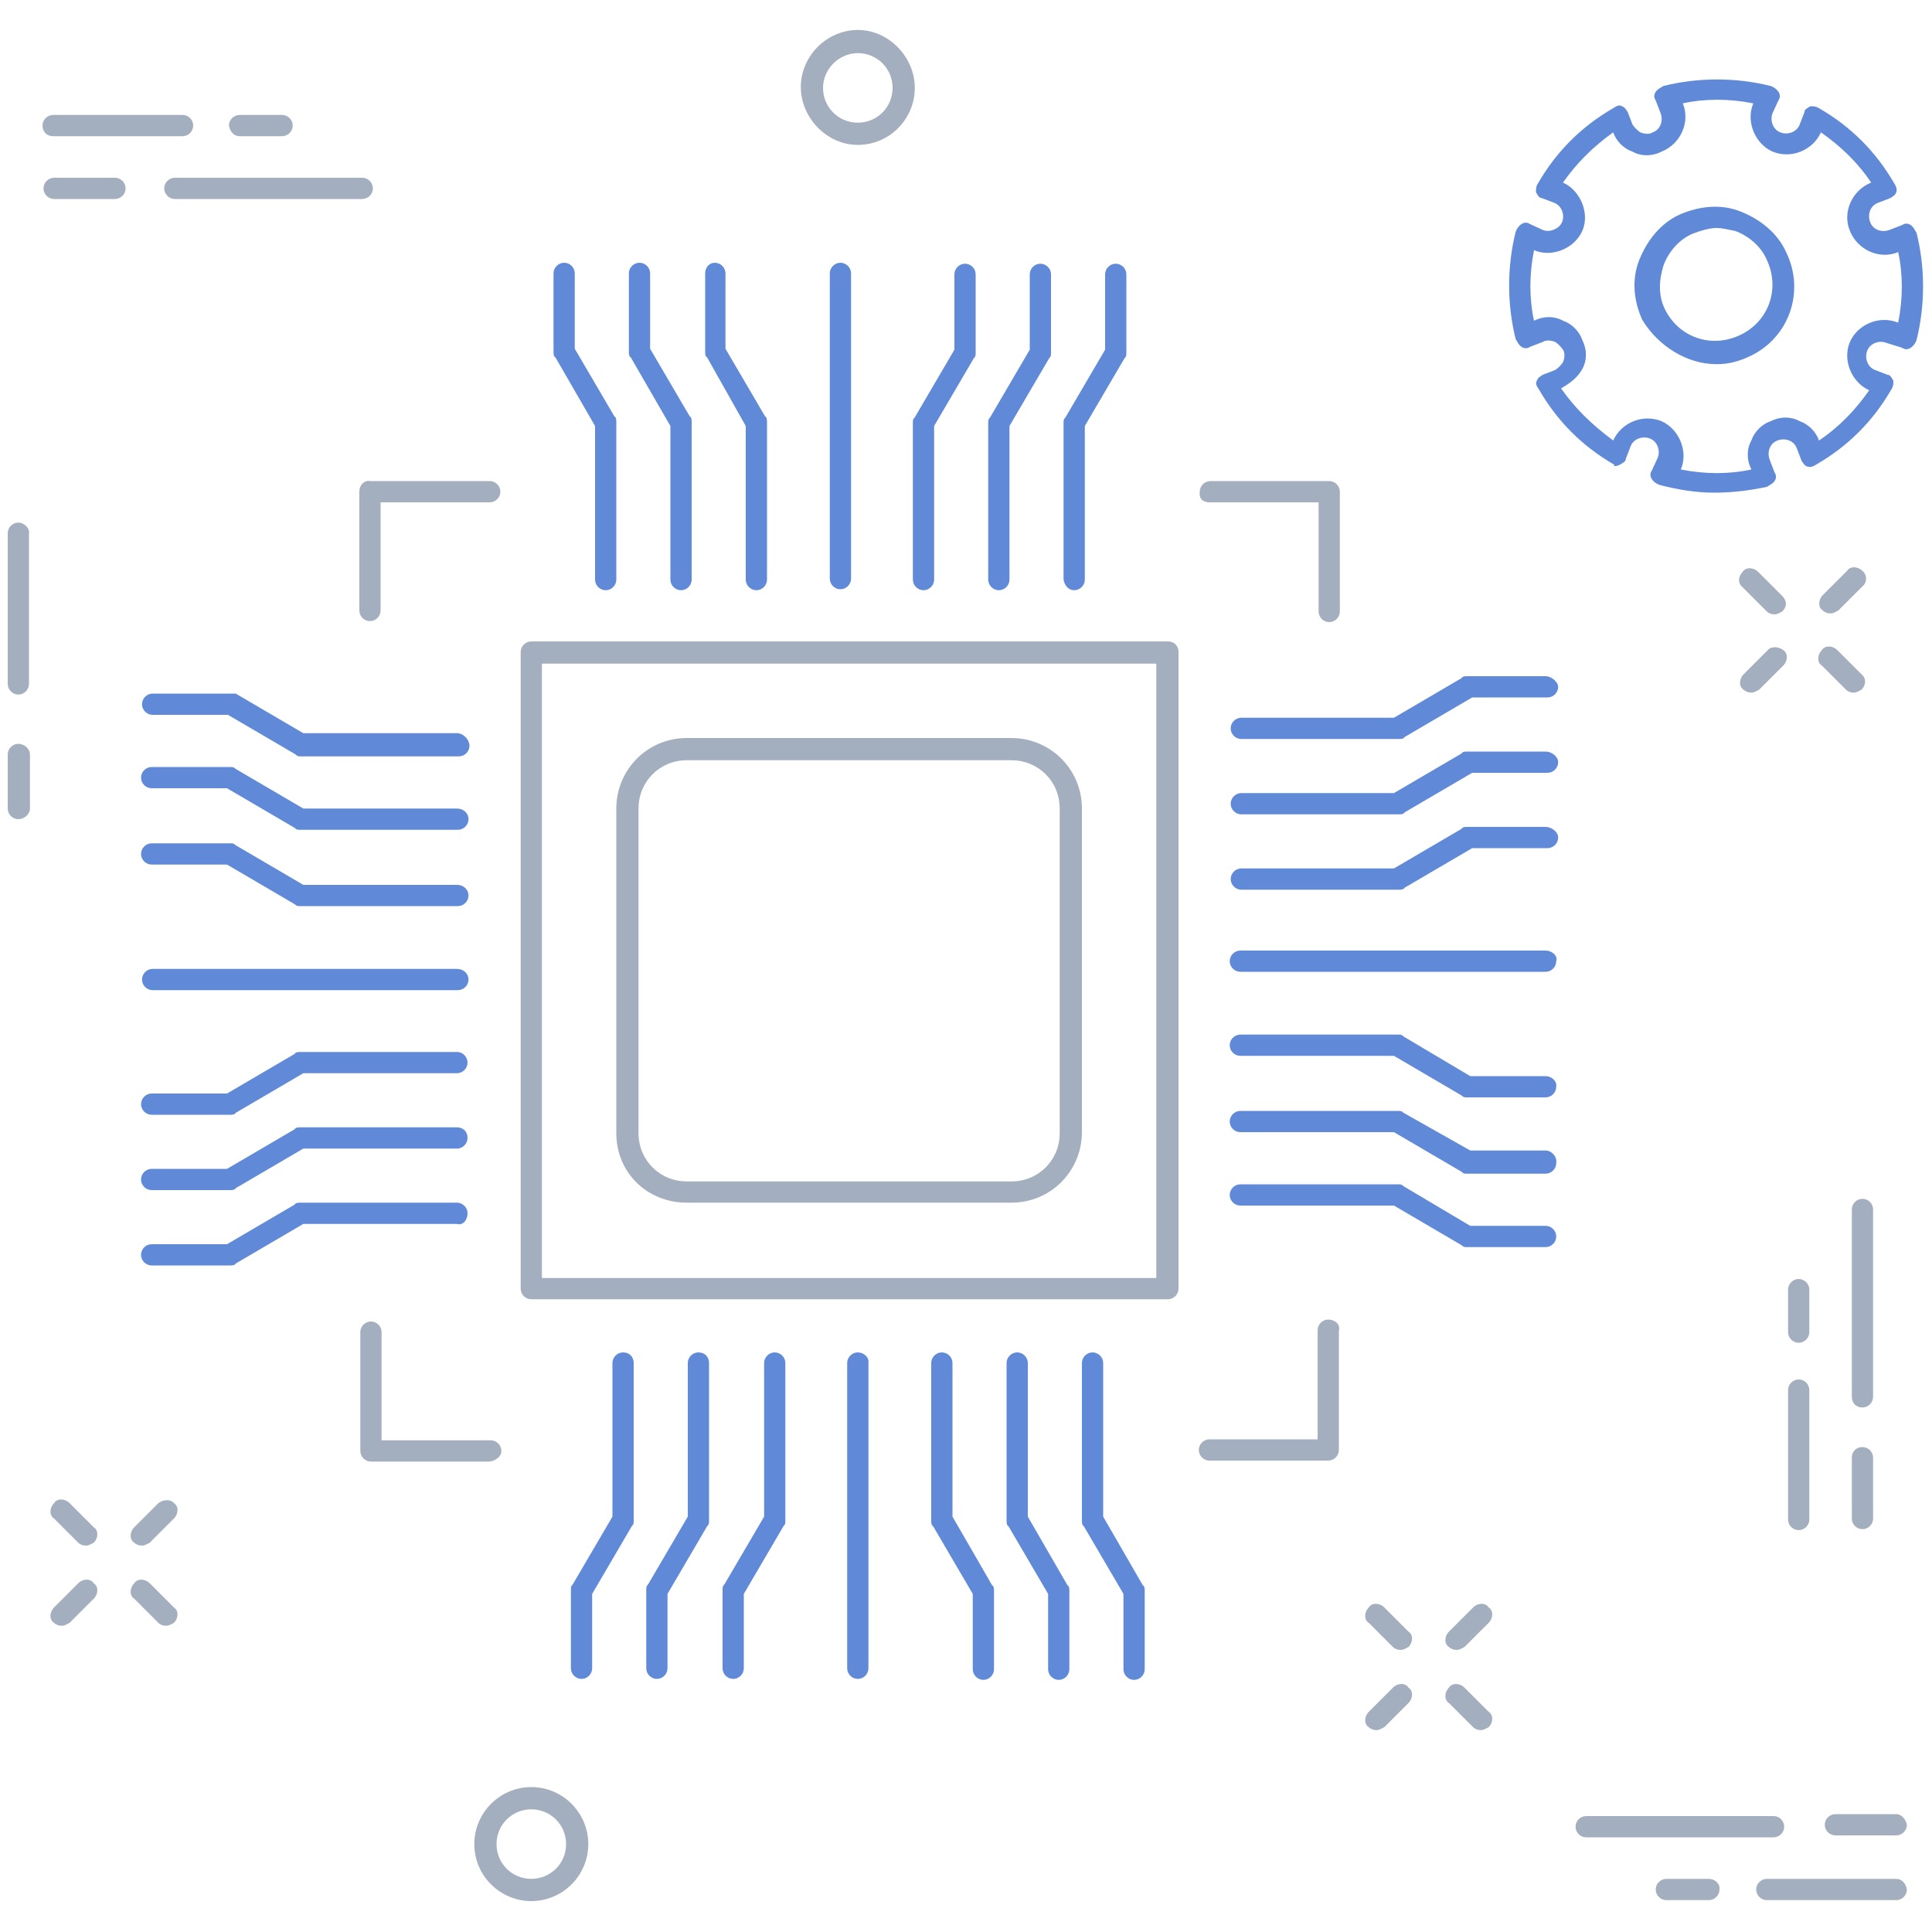 <?xml version="1.0" encoding="utf-8"?>
<!-- Generator: Adobe Illustrator 21.1.0, SVG Export Plug-In . SVG Version: 6.00 Build 0)  -->
<svg version="1.1" xmlns="http://www.w3.org/2000/svg"
	 viewBox="0 0 200 200">
<style type="text/css">
	.st0{fill:#A3AFBF;}
	.st1{fill:#608AD8;}
</style>
<g>
	<path class="st0" d="M1.9,54.1c-0.6,0-1.1,0.5-1.1,1.1v15.6c0,0.6,0.5,1.1,1.1,1.1S3,71.4,3,70.8V55.2C3.1,54.7,2.5,54.1,1.9,54.1z
		"/>
	<path class="st0" d="M1.9,77c-0.6,0-1.1,0.5-1.1,1.1v5.6c0,0.6,0.5,1.1,1.1,1.1s1.2-0.5,1.2-1.1v-5.6C3.1,77.5,2.5,77,1.9,77z"/>
	<path class="st0" d="M88.8,15c3.3,0,5.9-2.7,5.9-5.9s-2.7-6-5.9-6S82.9,5.8,82.9,9S85.6,15,88.8,15z M88.8,5.5c2,0,3.6,1.6,3.6,3.6
		s-1.6,3.6-3.6,3.6s-3.6-1.6-3.6-3.6S86.9,5.5,88.8,5.5z"/>
	<path class="st0" d="M55,185c-3.3,0-5.9,2.7-5.9,5.9c0,3.3,2.7,5.9,5.9,5.9c3.3,0,5.9-2.7,5.9-5.9S58.3,185,55,185z M55,194.5
		c-2,0-3.6-1.6-3.6-3.6s1.6-3.6,3.6-3.6s3.6,1.6,3.6,3.6C58.6,193,56.9,194.5,55,194.5z"/>
	<path class="st0" d="M17,19.5c0,0.6,0.5,1.1,1.1,1.1h19.4c0.6,0,1.1-0.5,1.1-1.1s-0.5-1.1-1.1-1.1H18.1C17.5,18.4,17,18.9,17,19.5z
		"/>
	<path class="st0" d="M11.9,18.4H5.6c-0.6,0-1.1,0.5-1.1,1.1s0.5,1.1,1.1,1.1h6.3c0.6,0,1.1-0.5,1.1-1.1S12.5,18.4,11.9,18.4z"/>
	<path class="st0" d="M5.5,14.1h13.4c0.6,0,1.1-0.5,1.1-1.1s-0.5-1.1-1.1-1.1H5.5c-0.6,0-1.1,0.5-1.1,1.1S4.8,14.1,5.5,14.1z"/>
	<path class="st0" d="M24.8,14.1h4.4c0.6,0,1.1-0.5,1.1-1.1s-0.5-1.1-1.1-1.1h-4.4c-0.6,0-1.1,0.5-1.1,1.1
		C23.8,13.6,24.2,14.1,24.8,14.1z"/>
	<path class="st0" d="M192.8,145.7c0.6,0,1.1-0.5,1.1-1.1v-19.4c0-0.6-0.5-1.1-1.1-1.1s-1.1,0.5-1.1,1.1v19.4
		C191.7,145.2,192.1,145.7,192.8,145.7z"/>
	<path class="st0" d="M191.7,150.9v6.3c0,0.6,0.5,1.1,1.1,1.1s1.1-0.5,1.1-1.1v-6.3c0-0.6-0.5-1.1-1.1-1.1S191.7,150.2,191.7,150.9z
		"/>
	<path class="st0" d="M187.3,157.3v-13.4c0-0.6-0.5-1.1-1.1-1.1s-1.1,0.5-1.1,1.1v13.4c0,0.6,0.5,1.1,1.1,1.1
		S187.3,157.9,187.3,157.3z"/>
	<path class="st0" d="M187.3,137.9v-4.4c0-0.6-0.5-1.1-1.1-1.1s-1.1,0.5-1.1,1.1v4.4c0,0.6,0.5,1.1,1.1,1.1S187.3,138.5,187.3,137.9
		z"/>
	<path class="st0" d="M184.7,189.1c0-0.6-0.5-1.1-1.1-1.1h-19.4c-0.6,0-1.1,0.5-1.1,1.1s0.5,1.1,1.1,1.1h19.4
		C184.2,190.2,184.7,189.7,184.7,189.1z"/>
	<path class="st0" d="M196.3,187.8H190c-0.6,0-1.1,0.5-1.1,1.1s0.5,1.1,1.1,1.1h6.3c0.6,0,1.1-0.5,1.1-1.1
		C197.3,188.4,196.9,187.8,196.3,187.8z"/>
	<path class="st0" d="M196.3,194.5h-13.4c-0.6,0-1.1,0.5-1.1,1.1s0.5,1.1,1.1,1.1h13.4c0.6,0,1.1-0.5,1.1-1.1
		C197.3,195,196.9,194.5,196.3,194.5z"/>
	<path class="st0" d="M176.9,194.5h-4.4c-0.6,0-1.1,0.5-1.1,1.1s0.5,1.1,1.1,1.1h4.4c0.6,0,1.1-0.5,1.1-1.1
		C178.1,195,177.5,194.5,176.9,194.5z"/>
	<path class="st0" d="M7.2,155.6c-0.5-0.5-1.3-0.5-1.6,0c-0.5,0.5-0.5,1.3,0,1.6l2.5,2.5c0.2,0.2,0.5,0.3,0.8,0.3s0.6-0.2,0.8-0.3
		c0.5-0.5,0.5-1.3,0-1.6L7.2,155.6z"/>
	<path class="st0" d="M15.5,163.9c-0.5-0.5-1.3-0.5-1.6,0c-0.5,0.5-0.5,1.3,0,1.6l2.5,2.5c0.2,0.2,0.5,0.3,0.8,0.3s0.6-0.2,0.8-0.3
		c0.5-0.5,0.5-1.3,0-1.6L15.5,163.9z"/>
	<path class="st0" d="M8.1,163.9l-2.5,2.5c-0.5,0.5-0.5,1.3,0,1.6c0.2,0.2,0.5,0.3,0.8,0.3s0.6-0.2,0.8-0.3l2.5-2.5
		c0.5-0.5,0.5-1.3,0-1.6C9.4,163.4,8.6,163.4,8.1,163.9z"/>
	<path class="st0" d="M16.4,155.6l-2.5,2.5c-0.5,0.5-0.5,1.3,0,1.6c0.2,0.2,0.5,0.3,0.8,0.3s0.6-0.2,0.8-0.3l2.5-2.5
		c0.5-0.5,0.5-1.3,0-1.6C17.7,155.2,16.9,155.2,16.4,155.6z"/>
	<path class="st0" d="M184.5,61.7l-2.5-2.5c-0.5-0.5-1.3-0.5-1.6,0c-0.5,0.5-0.5,1.2,0,1.6l2.5,2.5c0.2,0.2,0.5,0.3,0.8,0.3
		s0.6-0.2,0.8-0.3C185,62.8,185,62.2,184.5,61.7z"/>
	<path class="st0" d="M190.2,67.3c-0.5-0.5-1.3-0.5-1.6,0c-0.5,0.5-0.5,1.3,0,1.6l2.5,2.5c0.2,0.2,0.5,0.3,0.8,0.3s0.6-0.2,0.8-0.3
		c0.5-0.5,0.5-1.2,0-1.6L190.2,67.3z"/>
	<path class="st0" d="M183,67.3l-2.5,2.5c-0.5,0.5-0.5,1.3,0,1.6c0.2,0.2,0.5,0.3,0.8,0.3s0.6-0.2,0.8-0.3l2.5-2.5
		c0.5-0.5,0.5-1.3,0-1.6C184.1,66.9,183.3,66.9,183,67.3z"/>
	<path class="st0" d="M192.8,59.1c-0.5-0.5-1.3-0.5-1.6,0l-2.5,2.5c-0.5,0.5-0.5,1.3,0,1.6c0.2,0.2,0.5,0.3,0.8,0.3s0.6-0.2,0.8-0.3
		l2.5-2.5C193.3,60.3,193.3,59.5,192.8,59.1z"/>
	<path class="st0" d="M143.3,166.4c-0.5-0.5-1.3-0.5-1.6,0c-0.5,0.5-0.5,1.3,0,1.6l2.5,2.5c0.2,0.2,0.5,0.3,0.8,0.3s0.6-0.2,0.8-0.3
		c0.5-0.5,0.5-1.3,0-1.6L143.3,166.4z"/>
	<path class="st0" d="M151.6,174.7c-0.5-0.5-1.3-0.5-1.6,0c-0.5,0.5-0.5,1.3,0,1.6l2.5,2.5c0.2,0.2,0.5,0.3,0.8,0.3s0.6-0.2,0.8-0.3
		c0.5-0.5,0.5-1.3,0-1.6L151.6,174.7z"/>
	<path class="st0" d="M144.2,174.7l-2.5,2.5c-0.5,0.5-0.5,1.3,0,1.6c0.2,0.2,0.5,0.3,0.8,0.3s0.6-0.2,0.8-0.3l2.5-2.5
		c0.5-0.5,0.5-1.3,0-1.6C145.5,174.2,144.7,174.2,144.2,174.7z"/>
	<path class="st0" d="M152.5,166.4l-2.5,2.5c-0.5,0.5-0.5,1.3,0,1.6c0.2,0.2,0.5,0.3,0.8,0.3s0.6-0.2,0.8-0.3l2.5-2.5
		c0.5-0.5,0.5-1.3,0-1.6C153.8,165.9,153,165.9,152.5,166.4z"/>
	<path class="st1" d="M177.7,37.7c1.3,0,2.3-0.3,3.4-0.8c4.1-1.9,5.8-6.7,3.8-10.8c-0.9-2-2.7-3.4-4.7-4.2c-2-0.8-4.2-0.6-6.3,0.3
		c-2,0.9-3.4,2.7-4.2,4.7s-0.6,4.2,0.3,6.2C171.7,35.9,174.7,37.7,177.7,37.7z M172.2,27.5c0.5-1.4,1.6-2.7,3-3.3
		c0.8-0.3,1.7-0.6,2.5-0.6c0.6,0,1.3,0.2,1.9,0.3c1.4,0.5,2.7,1.6,3.3,3c1.4,3,0.2,6.4-2.8,7.8s-6.4,0.2-7.8-2.8
		C171.7,30.6,171.7,29.1,172.2,27.5z"/>
	<path class="st1" d="M167.7,48.1c0.3-0.2,0.6-0.3,0.6-0.6l0.5-1.3c0.3-0.8,1.3-1.1,2-0.8c0.8,0.3,1.1,1.3,0.8,2l-0.6,1.3
		c-0.2,0.3-0.2,0.6,0,0.9s0.5,0.5,0.8,0.6c1.9,0.5,3.8,0.8,5.6,0.8c1.9,0,3.6-0.2,5.5-0.6c0.3-0.2,0.6-0.3,0.8-0.6s0.2-0.6,0-0.9
		l-0.5-1.3c-0.3-0.8,0-1.7,0.8-2s1.7,0,2,0.8l0.5,1.3c0.2,0.3,0.3,0.5,0.6,0.6s0.6,0,0.9-0.2c3.3-1.9,5.9-4.5,7.8-7.8
		c0.2-0.3,0.2-0.6,0.2-0.9c-0.2-0.3-0.3-0.6-0.6-0.6l-1.3-0.5c-0.8-0.3-1.1-1.3-0.8-2c0.3-0.8,1.3-1.1,2-0.8l1.6,0.5
		c0.3,0.2,0.6,0.2,0.9,0s0.5-0.5,0.6-0.8c0.9-3.6,0.9-7.5,0-11.1c-0.2-0.3-0.3-0.6-0.6-0.8s-0.6-0.2-0.9,0l-1.3,0.5
		c-0.8,0.3-1.7,0-2-0.8s0-1.7,0.8-2l1.3-0.5c0.3-0.2,0.5-0.3,0.6-0.6s0-0.6-0.2-0.9c-1.9-3.3-4.5-5.9-7.8-7.8
		c-0.3-0.2-0.6-0.2-0.9-0.2c-0.3,0.2-0.6,0.3-0.6,0.6l-0.5,1.3c-0.3,0.8-1.3,1.1-2,0.8c-0.8-0.3-1.1-1.3-0.8-2l0.6-1.3
		c0.2-0.3,0.2-0.6,0-0.9c-0.2-0.3-0.5-0.5-0.8-0.6c-3.6-0.9-7.5-0.9-11.1,0c-0.3,0.2-0.6,0.3-0.8,0.6s-0.2,0.6,0,0.9l0.5,1.3
		c0.3,0.8,0,1.7-0.8,2c-0.3,0.2-0.8,0.2-1.3,0c-0.3-0.2-0.6-0.5-0.8-0.8l-0.5-1.3c-0.2-0.3-0.3-0.5-0.6-0.6c-0.3-0.2-0.6,0-0.9,0.2
		c-3.3,1.9-5.9,4.5-7.8,7.8c-0.2,0.3-0.2,0.6-0.2,0.9c0.2,0.3,0.3,0.6,0.6,0.6l1.3,0.5c0.8,0.3,1.1,1.3,0.8,2s-1.3,1.1-2,0.8
		l-1.3-0.6c-0.3-0.2-0.6-0.2-0.9,0c-0.3,0.2-0.5,0.5-0.6,0.8c-0.9,3.6-0.9,7.5,0,11.1c0.2,0.3,0.3,0.6,0.6,0.8s0.6,0.2,0.9,0
		l1.3-0.5c0.3-0.2,0.8-0.2,1.3,0c0.3,0.2,0.6,0.5,0.8,0.8s0.2,0.8,0,1.3c-0.2,0.3-0.5,0.6-0.8,0.8l-1.3,0.5
		c-0.3,0.2-0.5,0.3-0.6,0.6c-0.2,0.3,0,0.6,0.2,0.9c1.9,3.3,4.5,5.9,7.8,7.8C167,48.3,167.3,48.3,167.7,48.1z M161.6,40.2
		L161.6,40.2c0.9-0.5,1.7-1.1,2.2-2s0.5-2,0-3c-0.3-0.9-1.1-1.7-2-2c-0.9-0.5-2-0.5-3,0l0,0c-0.5-2.3-0.5-4.8,0-7.3l0,0
		c1.9,0.8,4.2-0.2,5-2s-0.2-4.2-2-5l0,0c1.4-2,3.1-3.7,5.2-5.2l0,0c0.3,0.9,1.1,1.7,2,2c0.9,0.5,2,0.5,3,0c2-0.8,3-3.1,2.2-5l0,0
		c2.3-0.5,4.8-0.5,7.3,0l0,0c-0.8,1.9,0.2,4.2,2,5c2,0.8,4.2-0.2,5-2l0,0c2,1.4,3.8,3.1,5.2,5.2l0,0c-2,0.8-3,3.1-2.2,5
		c0.8,2,3.1,3,5,2.2l0,0c0.5,2.3,0.5,4.8,0,7.3l0,0c-2-0.8-4.2,0.2-5,2c-0.8,1.9,0.2,4.2,2,5l0,0c-1.4,2-3.1,3.8-5.2,5.2l0,0
		c-0.3-0.9-1.1-1.7-2-2c-0.9-0.5-2-0.5-3,0c-0.9,0.3-1.7,1.1-2,2c-0.5,0.9-0.5,2,0,3l0,0c-2.3,0.5-4.8,0.5-7.3,0l0,0
		c0.8-1.9-0.2-4.2-2-5c-2-0.8-4.2,0.2-5,2l0,0C164.7,43.9,163,42.2,161.6,40.2z"/>
	<path class="st0" d="M37.2,50.9v12.3c0,0.6,0.5,1.1,1.1,1.1s1.1-0.5,1.1-1.1V52h11.3c0.6,0,1.1-0.5,1.1-1.1s-0.5-1.1-1.1-1.1H38.3
		C37.7,49.7,37.2,50.2,37.2,50.9z"/>
	<path class="st0" d="M51.9,150.2c0-0.6-0.5-1.1-1.1-1.1H39.5v-11.2c0-0.6-0.5-1.1-1.1-1.1s-1.1,0.5-1.1,1.1v12.3
		c0,0.6,0.5,1.1,1.1,1.1h12.3C51.3,151.2,51.9,150.8,51.9,150.2z"/>
	<path class="st0" d="M137.5,136.6c-0.6,0-1.1,0.5-1.1,1.1V149h-11.2c-0.6,0-1.1,0.5-1.1,1.1s0.5,1.1,1.1,1.1h12.3
		c0.6,0,1.1-0.5,1.1-1.1v-12.3C138.8,137,138.1,136.6,137.5,136.6z"/>
	<path class="st0" d="M125.2,52h11.3v11.3c0,0.6,0.5,1.1,1.1,1.1s1.1-0.5,1.1-1.1V50.9c0-0.6-0.5-1.1-1.1-1.1h-12.3
		c-0.6,0-1.1,0.5-1.1,1.1C124.1,51.6,124.5,52,125.2,52z"/>
	<path class="st0" d="M120.9,66.4H55c-0.6,0-1.1,0.5-1.1,1.1v65.9c0,0.6,0.5,1.1,1.1,1.1h65.9c0.6,0,1.1-0.5,1.1-1.1V67.5
		C122,66.9,121.6,66.4,120.9,66.4z M119.7,132.3H56.1V68.7h63.6V132.3L119.7,132.3z"/>
	<path class="st0" d="M71.1,124.5h33.6c4.1,0,7.3-3.3,7.3-7.3V83.7c0-4.1-3.3-7.3-7.3-7.3H71.1c-4.1,0-7.3,3.3-7.3,7.3v33.6
		C63.8,121.4,67,124.5,71.1,124.5z M66.1,83.7c0-2.8,2.2-5,5-5h33.6c2.8,0,5,2.2,5,5v33.6c0,2.8-2.2,5-5,5H71.1c-2.8,0-5-2.2-5-5
		V83.7z"/>
	<path class="st1" d="M94.5,60c0,0.6,0.5,1.1,1.1,1.1s1.1-0.5,1.1-1.1V44.1l4.1-7c0.2-0.2,0.2-0.3,0.2-0.6v-8.1
		c0-0.6-0.5-1.1-1.1-1.1s-1.1,0.5-1.1,1.1v7.8l-4.1,7c-0.2,0.2-0.2,0.3-0.2,0.6V60z"/>
	<path class="st1" d="M103.4,61.1c0.6,0,1.1-0.5,1.1-1.1V44.1l4.1-7c0.2-0.2,0.2-0.3,0.2-0.6v-8.1c0-0.6-0.5-1.1-1.1-1.1
		s-1.1,0.5-1.1,1.1v7.8l-4.1,7c-0.2,0.2-0.2,0.3-0.2,0.6V60C102.3,60.6,102.8,61.1,103.4,61.1z"/>
	<path class="st1" d="M111.2,61.1c0.6,0,1.1-0.5,1.1-1.1V44.1l4.1-7c0.2-0.2,0.2-0.3,0.2-0.6v-8.1c0-0.6-0.5-1.1-1.1-1.1
		s-1.1,0.5-1.1,1.1v7.8l-4.1,7c-0.2,0.2-0.2,0.3-0.2,0.6V60C110.2,60.6,110.6,61.1,111.2,61.1z"/>
	<path class="st1" d="M77.2,44.1V60c0,0.6,0.5,1.1,1.1,1.1s1.1-0.5,1.1-1.1V43.7c0-0.2,0-0.5-0.2-0.6l-4.1-7v-7.8
		c0-0.6-0.5-1.1-1.1-1.1s-1,0.5-1,1.1v8.1c0,0.2,0,0.5,0.2,0.6L77.2,44.1z"/>
	<path class="st1" d="M69.4,44.1V60c0,0.6,0.5,1.1,1.1,1.1s1.1-0.5,1.1-1.1V43.7c0-0.2,0-0.5-0.2-0.6l-4.1-7v-7.8
		c0-0.6-0.5-1.1-1.1-1.1s-1.1,0.5-1.1,1.1v8.1c0,0.2,0,0.5,0.2,0.6L69.4,44.1z"/>
	<path class="st1" d="M61.6,44.1V60c0,0.6,0.5,1.1,1.1,1.1s1.1-0.5,1.1-1.1V43.7c0-0.2,0-0.5-0.2-0.6l-4.1-7v-7.8
		c0-0.6-0.5-1.1-1.1-1.1s-1.1,0.5-1.1,1.1v8.1c0,0.2,0,0.5,0.2,0.6L61.6,44.1z"/>
	<path class="st1" d="M85.9,28.3v31.6c0,0.6,0.5,1.1,1.1,1.1s1.1-0.5,1.1-1.1V28.3c0-0.6-0.5-1.1-1.1-1.1S85.9,27.7,85.9,28.3z"/>
	<path class="st1" d="M47.3,91.6H31.4l-7-4.1c-0.2-0.2-0.3-0.2-0.6-0.2h-8.1c-0.6,0-1.1,0.5-1.1,1.1s0.5,1.1,1.1,1.1h7.8l7,4.1
		c0.2,0.2,0.3,0.2,0.6,0.2h16.3c0.6,0,1.1-0.5,1.1-1.1S48,91.6,47.3,91.6z"/>
	<path class="st1" d="M47.3,83.7H31.4l-7-4.1c-0.2-0.2-0.3-0.2-0.6-0.2h-8.1c-0.6,0-1.1,0.5-1.1,1.1s0.5,1.1,1.1,1.1h7.8l7,4.1
		c0.2,0.2,0.3,0.2,0.6,0.2h16.3c0.6,0,1.1-0.5,1.1-1.1S48,83.7,47.3,83.7z"/>
	<path class="st1" d="M47.3,75.9H31.4l-7-4.1c-0.2,0-0.3,0-0.5,0h-8.1c-0.6,0-1.1,0.5-1.1,1.1s0.5,1.1,1.1,1.1h7.8l7,4.1
		c0.2,0.2,0.3,0.2,0.6,0.2h16.3c0.6,0,1.1-0.5,1.1-1.1S48,75.9,47.3,75.9z"/>
	<path class="st1" d="M47.3,108.9H31.1c-0.2,0-0.5,0-0.6,0.2l-7,4.1h-7.8c-0.6,0-1.1,0.5-1.1,1.1s0.5,1.1,1.1,1.1h8.1
		c0.2,0,0.5,0,0.6-0.2l7-4.1h15.9c0.6,0,1.1-0.5,1.1-1.1C48.4,109.5,48,108.9,47.3,108.9z"/>
	<path class="st1" d="M47.3,116.7H31.1c-0.2,0-0.5,0-0.6,0.2l-7,4.1h-7.8c-0.6,0-1.1,0.5-1.1,1.1s0.5,1.1,1.1,1.1h8.1
		c0.2,0,0.5,0,0.6-0.2l7-4.1h15.9c0.6,0,1.1-0.5,1.1-1.1S48,116.7,47.3,116.7z"/>
	<path class="st1" d="M48.4,125.6c0-0.6-0.5-1.1-1.1-1.1H31.1c-0.2,0-0.5,0-0.6,0.2l-7,4.1h-7.8c-0.6,0-1.1,0.5-1.1,1.1
		s0.5,1.1,1.1,1.1h8.1c0.2,0,0.5,0,0.6-0.2l7-4.1h15.9C48,126.9,48.4,126.2,48.4,125.6z"/>
	<path class="st1" d="M47.3,100.3H15.8c-0.6,0-1.1,0.5-1.1,1.1s0.5,1.1,1.1,1.1h31.6c0.6,0,1.1-0.5,1.1-1.1S48,100.3,47.3,100.3z"/>
	<path class="st1" d="M80.2,140c-0.6,0-1.1,0.5-1.1,1.1V157l-4.1,7c-0.2,0.2-0.2,0.3-0.2,0.6v8.1c0,0.6,0.5,1.1,1.1,1.1
		s1.1-0.5,1.1-1.1V165l4.1-7c0.2-0.2,0.2-0.3,0.2-0.6v-16.3C81.3,140.5,80.8,140,80.2,140z"/>
	<path class="st1" d="M72.3,140c-0.6,0-1.1,0.5-1.1,1.1V157l-4.1,7c-0.2,0.2-0.2,0.3-0.2,0.6v8.1c0,0.6,0.5,1.1,1.1,1.1
		s1.1-0.5,1.1-1.1V165l4.1-7c0.2-0.2,0.2-0.3,0.2-0.6v-16.3C73.4,140.5,73,140,72.3,140z"/>
	<path class="st1" d="M64.5,140c-0.6,0-1.1,0.5-1.1,1.1V157l-4.1,7c-0.2,0.2-0.2,0.3-0.2,0.6v8.1c0,0.6,0.5,1.1,1.1,1.1
		s1.1-0.5,1.1-1.1V165l4.1-7c0.2-0.2,0.2-0.3,0.2-0.6v-16.3C65.6,140.5,65.2,140,64.5,140z"/>
	<path class="st1" d="M98.6,157v-15.9c0-0.6-0.5-1.1-1.1-1.1s-1.1,0.5-1.1,1.1v16.3c0,0.2,0,0.5,0.2,0.6l4.1,7v7.8
		c0,0.6,0.5,1.1,1.1,1.1s1.1-0.5,1.1-1.1v-8.1c0-0.2,0-0.5-0.2-0.6L98.6,157z"/>
	<path class="st1" d="M106.4,157v-15.9c0-0.6-0.5-1.1-1.1-1.1s-1.1,0.5-1.1,1.1v16.3c0,0.2,0,0.5,0.2,0.6l4.1,7v7.8
		c0,0.6,0.5,1.1,1.1,1.1s1.1-0.5,1.1-1.1v-8.1c0-0.2,0-0.5-0.2-0.6L106.4,157z"/>
	<path class="st1" d="M114.2,157v-15.9c0-0.6-0.5-1.1-1.1-1.1s-1.1,0.5-1.1,1.1v16.3c0,0.2,0,0.5,0.2,0.6l4.1,7v7.8
		c0,0.6,0.5,1.1,1.1,1.1s1.1-0.5,1.1-1.1v-8.1c0-0.2,0-0.5-0.2-0.6L114.2,157z"/>
	<path class="st1" d="M88.8,140c-0.6,0-1.1,0.5-1.1,1.1v31.6c0,0.6,0.5,1.1,1.1,1.1s1.1-0.5,1.1-1.1v-31.6
		C90,140.5,89.4,140,88.8,140z"/>
	<path class="st1" d="M160,111.4h-7.8l-6.9-4.1c-0.2-0.2-0.3-0.2-0.6-0.2h-16.3c-0.6,0-1.1,0.5-1.1,1.1s0.5,1.1,1.1,1.1h15.9l7,4.1
		c0.2,0.2,0.3,0.2,0.6,0.2h8.1c0.6,0,1.1-0.5,1.1-1.1C161.2,111.9,160.6,111.4,160,111.4z"/>
	<path class="st1" d="M160,119.1h-7.8l-6.9-3.9c-0.2-0.2-0.3-0.2-0.6-0.2h-16.3c-0.6,0-1.1,0.5-1.1,1.1s0.5,1.1,1.1,1.1h15.9l7,4.1
		c0.2,0.2,0.3,0.2,0.6,0.2h8.1c0.6,0,1.1-0.5,1.1-1.1C161.2,119.7,160.6,119.1,160,119.1z"/>
	<path class="st1" d="M160,126.9h-7.8l-6.9-4.1c-0.2-0.2-0.3-0.2-0.6-0.2h-16.3c-0.6,0-1.1,0.5-1.1,1.1s0.5,1.1,1.1,1.1h15.9l7,4.1
		c0.2,0.2,0.3,0.2,0.6,0.2h8.1c0.6,0,1.1-0.5,1.1-1.1S160.6,126.9,160,126.9z"/>
	<path class="st1" d="M160,85.6h-8.1c-0.2,0-0.5,0-0.6,0.2l-7,4.1h-15.8c-0.6,0-1.1,0.5-1.1,1.1s0.5,1.1,1.1,1.1h16.3
		c0.2,0,0.5,0,0.6-0.2l7-4.1h7.8c0.6,0,1.1-0.5,1.1-1.1S160.6,85.6,160,85.6z"/>
	<path class="st1" d="M160,77.8h-8.1c-0.2,0-0.5,0-0.6,0.2l-7,4.1h-15.8c-0.6,0-1.1,0.5-1.1,1.1s0.5,1.1,1.1,1.1h16.3
		c0.2,0,0.5,0,0.6-0.2l7-4.1h7.8c0.6,0,1.1-0.5,1.1-1.1S160.6,77.8,160,77.8z"/>
	<path class="st1" d="M160,70h-8.1c-0.2,0-0.5,0-0.6,0.2l-7,4.1h-15.8c-0.6,0-1.1,0.5-1.1,1.1s0.5,1.1,1.1,1.1h16.3
		c0.2,0,0.5,0,0.6-0.2l7-4.1h7.8c0.6,0,1.1-0.5,1.1-1.1C161.3,70.6,160.6,70,160,70z"/>
	<path class="st1" d="M160,98.4h-31.6c-0.6,0-1.1,0.5-1.1,1.1s0.5,1.1,1.1,1.1H160c0.6,0,1.1-0.5,1.1-1.1
		C161.3,98.9,160.6,98.4,160,98.4z"/>
</g>
</svg>
